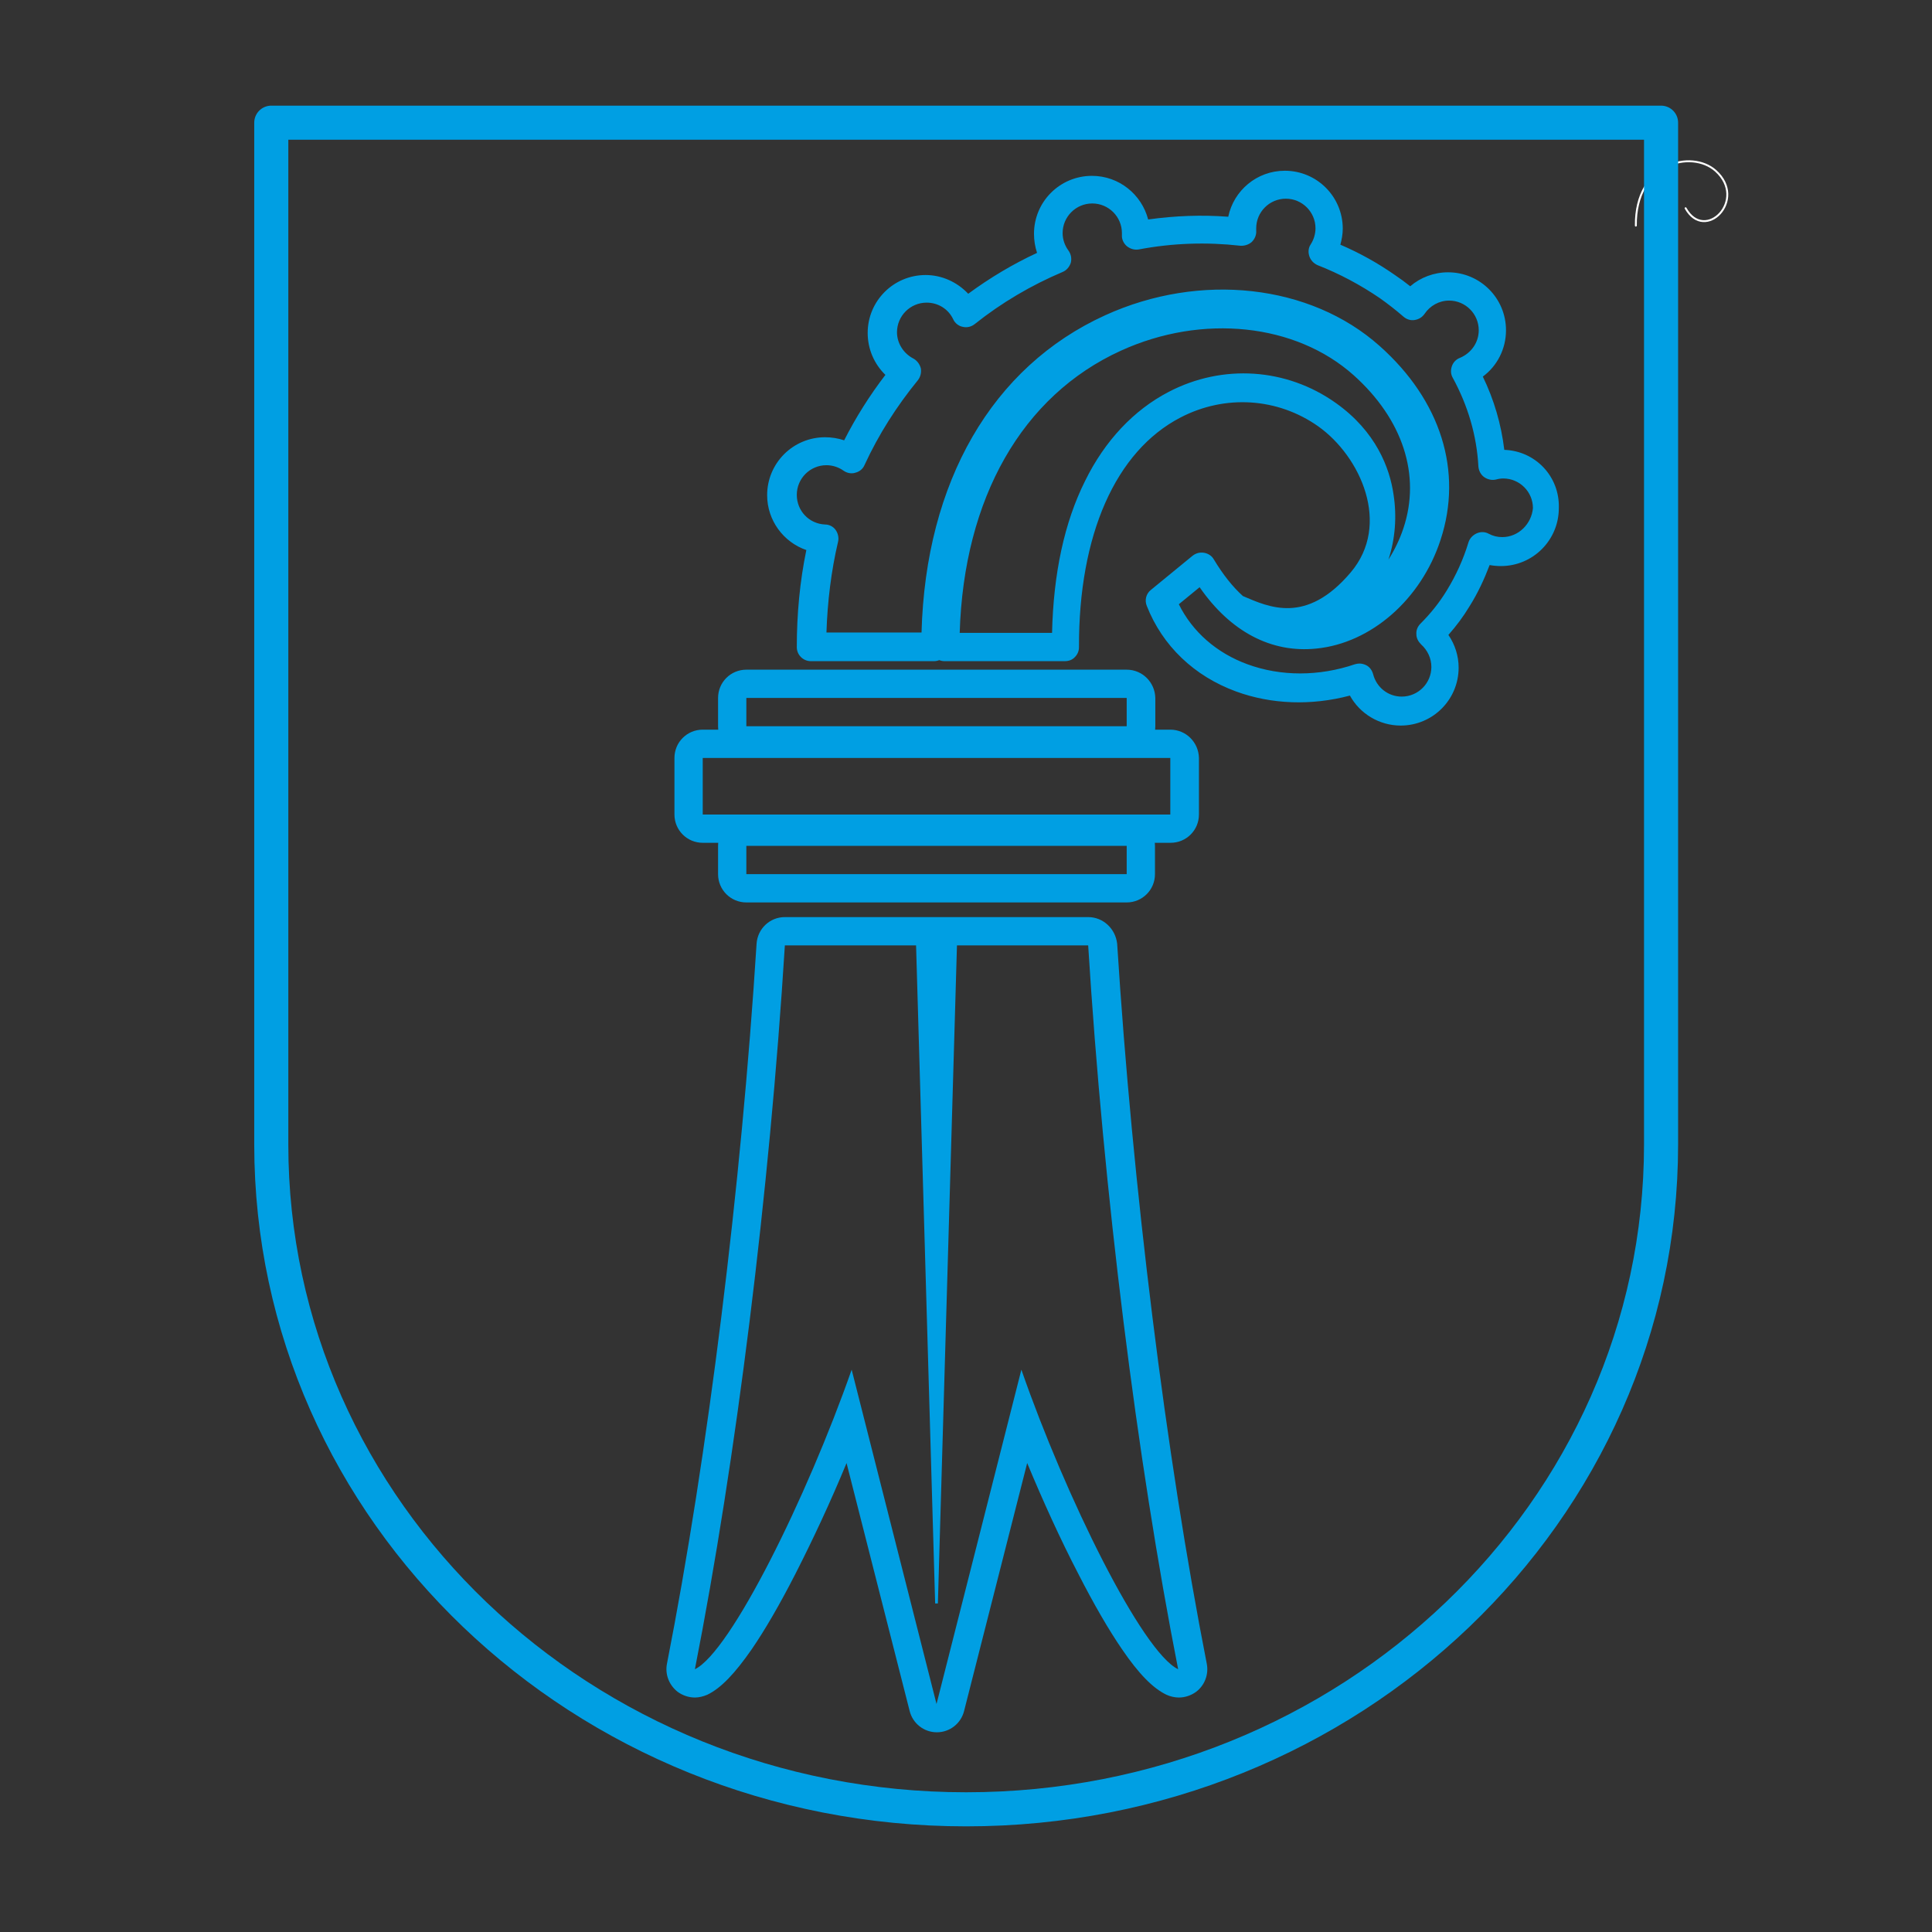 <?xml version="1.0" encoding="utf-8"?>
<!-- Generator: Adobe Illustrator 24.0.0, SVG Export Plug-In . SVG Version: 6.00 Build 0)  -->
<svg version="1.1" id="Ebene_1" xmlns="http://www.w3.org/2000/svg" xmlns:xlink="http://www.w3.org/1999/xlink" x="0px" y="0px"
	 viewBox="0 0 566.9 566.9" style="enable-background:new 0 0 566.9 566.9;" xml:space="preserve">
<rect x="0" y="0" width="566.9" height="566.9" fill="#333333" stroke="none"/>
<style type="text/css">
	.st0{fill:#009FE3;}
	.st1{fill:none;stroke:#FFFFFF;stroke-width:0.564;stroke-linecap:round;stroke-linejoin:round;}
	.st2{fill:none;stroke:#009FE3;stroke-width:10;stroke-linecap:round;stroke-linejoin:round;stroke-miterlimit:10;}
</style>
<g>
	<path class="st0" d="M330.6,248.2v8.3h-12h-87.4H219v-8.3h13.3h85.4H330.6 M330.6,239.9h-12.9h-85.4H219c-4.6,0-8.3,3.7-8.3,8.3
		v8.3c0,4.6,3.7,8.3,8.3,8.3h12.2h87.4h12c4.6,0,8.3-3.7,8.3-8.3v-8.3C338.9,243.7,335.2,239.9,330.6,239.9L330.6,239.9z"/>
	<path class="st0" d="M330.6,204.8v8.3h-16.2h-78.2H219v-8.3h18.3h76.2H330.6 M330.6,196.5h-17.1h-76.2H219c-4.6,0-8.3,3.7-8.3,8.3
		v8.3c0,4.6,3.7,8.3,8.3,8.3h17.3h78.2h16.2c4.6,0,8.3-3.7,8.3-8.3v-8.3C338.9,200.2,335.2,196.5,330.6,196.5L330.6,196.5z"/>
	<g>
		<path class="st0" d="M319.3,277.4c4.5,72.4,14.3,150.9,26.4,212.4c-10.6-5.1-33-50.5-46-87.9L274.8,500l-24.9-98.1
			c-13.1,37.4-35.5,82.8-46,87.9c12.1-61.5,21.9-140,26.4-212.4h38.5l5.6,193.1h0.8l5.6-193.1H319.3 M319.3,269.1h-89
			c-4.4,0-8,3.4-8.3,7.8c-4.5,71.2-14.3,150.2-26.3,211.3c-0.6,3.1,0.6,6.2,3.1,8.2c1.5,1.1,3.3,1.7,5.1,1.7c1.2,0,2.4-0.3,3.6-0.8
			c4-1.9,8.1-6.2,13.1-13.4c3.9-5.7,8.2-13.1,12.8-22.1c5.1-10,10.3-21.1,15-32.5l18.5,72.7c0.9,3.7,4.2,6.3,8,6.3s7.1-2.6,8-6.3
			l18.5-72.7c4.7,11.3,9.8,22.5,15,32.5c4.6,9,8.9,16.4,12.8,22.1c4.9,7.2,9.1,11.5,13.1,13.4c1.1,0.5,2.4,0.8,3.6,0.8
			c1.8,0,3.6-0.6,5.1-1.7c2.5-1.9,3.7-5.1,3.1-8.2c-12-61.1-21.8-140.1-26.3-211.3C327.3,272.5,323.7,269.1,319.3,269.1L319.3,269.1
			z"/>
		<path class="st0" d="M441.4,132c-0.9-7.5-3-14.7-6.3-21.5c4.2-3.1,6.8-8.1,6.8-13.6c0-9.4-7.6-17-17-17c-4.1,0-8.1,1.5-11.1,4.1
			c-1.5-1.2-3-2.3-4.5-3.3c-5-3.5-10.4-6.5-16-8.9c0.4-1.5,0.7-3.1,0.7-4.7c0-9.4-7.6-17-17-17c-8.2,0-15,5.8-16.6,13.5
			c-7.8-0.6-15.6-0.3-23.5,0.8c-1.9-7.3-8.5-12.8-16.5-12.8c-9.4,0-17,7.6-17,17c0,1.9,0.3,3.8,0.9,5.6c-7.1,3.3-13.8,7.3-20.2,12
			c-3.2-3.4-7.7-5.5-12.5-5.5c-9.4,0-17,7.6-17,17c0,4.7,1.9,9.1,5.2,12.3c-4.6,6-8.7,12.5-12.1,19.2c-1.8-0.6-3.7-0.9-5.6-0.9
			c-9.4,0-17,7.6-17,17c0,7.4,4.8,13.8,11.5,16.1c-1.9,9.2-2.8,18.7-2.8,28.5c0,2.3,1.9,4.1,4.1,4.1h36.2c0.5,0,1-0.1,1.5-0.3
			c0.5,0.2,1,0.3,1.5,0.3h35.4c1.1,0,2.2-0.4,2.9-1.2c0.8-0.8,1.2-1.8,1.2-2.9c-0.1-32.9,10.7-57.5,29.8-67.4
			c13.1-6.8,28.5-5.8,40.4,2.6c0,0,0,0,0,0c12.4,8.8,21.5,28.8,9.5,42.9c-13,15.3-23.9,10.2-31.6,6.9c-3.1-2.8-5.9-6.4-8.5-10.7
			c-0.6-1.1-1.7-1.8-2.9-2c-1.2-0.2-2.4,0.1-3.4,0.9l-12.2,10c-1.4,1.1-1.9,3-1.2,4.7c4.6,11.7,13.9,20.6,26.2,25.1
			c10.4,3.8,22.1,4.2,33.4,1.2c2.9,5.3,8.6,8.8,14.9,8.8c9.4,0,17-7.6,17-17c0-3.5-1.1-6.8-3-9.6c2.3-2.6,4.4-5.4,6.2-8.4
			c2.4-3.8,4.3-7.9,5.9-12.1c1.1,0.2,2.2,0.3,3.3,0.3c9.4,0,17-7.6,17-17C457.7,139.8,450.5,132.3,441.4,132z M391.9,118.2
			c-14.4-10.2-33.1-11.5-49-3.2c-10.2,5.3-18.7,14.3-24.5,26.1c-6.1,12.2-9.3,27.2-9.7,44.6h-27.1c1.2-39.5,18.3-69.6,47.3-82.8
			c23.9-10.9,51.3-8,68.3,7.2c14.4,12.9,19.8,29.3,14.6,44.9c-1.1,3.3-2.6,6.4-4.4,9.2c2-6,2.5-12.7,1.5-19.1
			C407.8,137.4,403.8,126.6,391.9,118.2z M440.8,157.6c-1.4,0-2.7-0.3-4-1c-1.1-0.6-2.4-0.6-3.5-0.1c-1.1,0.5-2,1.4-2.4,2.6
			c-1.5,5-3.7,9.8-6.4,14.2c-2.2,3.6-4.8,6.8-7.7,9.7c-0.8,0.8-1.3,1.9-1.2,3.1c0,1.2,0.6,2.2,1.4,3c1.9,1.7,3,4.1,3,6.6
			c0,4.8-3.9,8.7-8.7,8.7c-4,0-7.4-2.7-8.4-6.6c-0.3-1.1-1-2.1-2-2.6c-0.6-0.3-1.3-0.5-2-0.5c-0.5,0-0.9,0.1-1.3,0.2
			c-10.6,3.6-21.8,3.6-31.6,0c-9-3.3-16.1-9.5-20.1-17.6l6.1-5c9,13,21,19.4,34.3,18c16-1.6,30.7-14.4,36.4-31.9
			c6.6-20.1,0.1-40.9-17.9-56.9c-20.3-18.1-52.6-21.7-80.5-9c-33.2,15.1-52.7,48.9-53.9,93.1h-27.9c0.3-9.1,1.4-18.1,3.4-26.6
			c0.3-1.2,0-2.5-0.7-3.5c-0.7-1-1.9-1.6-3.1-1.6c-4.7-0.2-8.3-4-8.3-8.7c0-4.8,3.9-8.7,8.7-8.7c1.8,0,3.6,0.6,5,1.6
			c1,0.7,2.3,1,3.5,0.6c1.2-0.3,2.2-1.1,2.7-2.3c4.1-8.9,9.4-17.2,15.6-24.8c0.8-1,1.1-2.3,0.9-3.5c-0.3-1.2-1.1-2.3-2.2-2.9
			c-2.9-1.5-4.8-4.5-4.8-7.7c0-4.8,3.9-8.7,8.7-8.7c3.4,0,6.4,1.9,7.8,4.9c0.5,1.1,1.6,2,2.8,2.2c1.2,0.3,2.5,0,3.5-0.8
			c7.9-6.3,16.6-11.4,25.8-15.3c1.2-0.5,2-1.5,2.4-2.7c0.3-1.2,0.1-2.5-0.7-3.6c-1.1-1.5-1.7-3.3-1.7-5.1c0-4.8,3.9-8.7,8.7-8.7
			c4.8,0,8.7,3.9,8.7,8.7l0,0.5c-0.1,1.3,0.5,2.5,1.4,3.3c1,0.8,2.2,1.2,3.5,1c10-1.9,20-2.2,29.8-1.1c1.2,0.1,2.5-0.3,3.4-1.1
			c0.9-0.9,1.4-2.1,1.3-3.3c0-0.2,0-0.5,0-0.7c0-4.8,3.9-8.7,8.7-8.7c4.8,0,8.7,3.9,8.7,8.7c0,1.6-0.5,3.3-1.4,4.7
			c-0.7,1-0.8,2.3-0.4,3.5c0.4,1.2,1.3,2.1,2.4,2.6c6.4,2.5,12.6,5.8,18.3,9.7c2.4,1.7,4.7,3.5,6.9,5.4c0.9,0.8,2.1,1.2,3.3,1
			c1.2-0.2,2.2-0.8,2.9-1.8c1.6-2.4,4.3-3.9,7.2-3.9c4.8,0,8.7,3.9,8.7,8.7c0,3.6-2.2,6.7-5.5,8.1c-1.1,0.4-2,1.3-2.4,2.5
			s-0.3,2.4,0.3,3.4c4.4,8.1,7,16.8,7.5,26c0.1,1.2,0.7,2.4,1.7,3.1c1,0.7,2.3,1,3.5,0.7c0.7-0.2,1.4-0.3,2.1-0.3
			c4.8,0,8.7,3.9,8.7,8.7C449.4,153.7,445.6,157.6,440.8,157.6z"/>
		<path class="st0" d="M343.4,222.4V239h-6H334h-3.4h-13.7h-83.8H219h-3.4h-3.4h-6v-16.6h6h3.4h3.4h16.4h79.8h15.5h3.4h3.4H343.4
			 M343.4,214.1h-6H334h-3.4h-15.5h-79.8H219h-3.4h-3.4h-6c-4.6,0-8.3,3.7-8.3,8.3V239c0,4.6,3.7,8.3,8.3,8.3h6h3.4h3.4h14.2h83.8
			h13.7h3.4h3.4h6c4.6,0,8.3-3.7,8.3-8.3v-16.6C351.7,217.8,348,214.1,343.4,214.1L343.4,214.1z"/>
	</g>
</g>
<path class="st1" d="M480,66.2c-0.2-18.4,16.3-22.4,23.4-16.1c9.5,8.5-3.1,21.2-8.8,11"/>
<path class="st2" d="M283.3,36H79.6v299.8c0,107.8,91.3,195.1,203.9,195.1c112.6,0,203.9-87.3,203.9-195.1V36H283.3z"/>
</svg>

